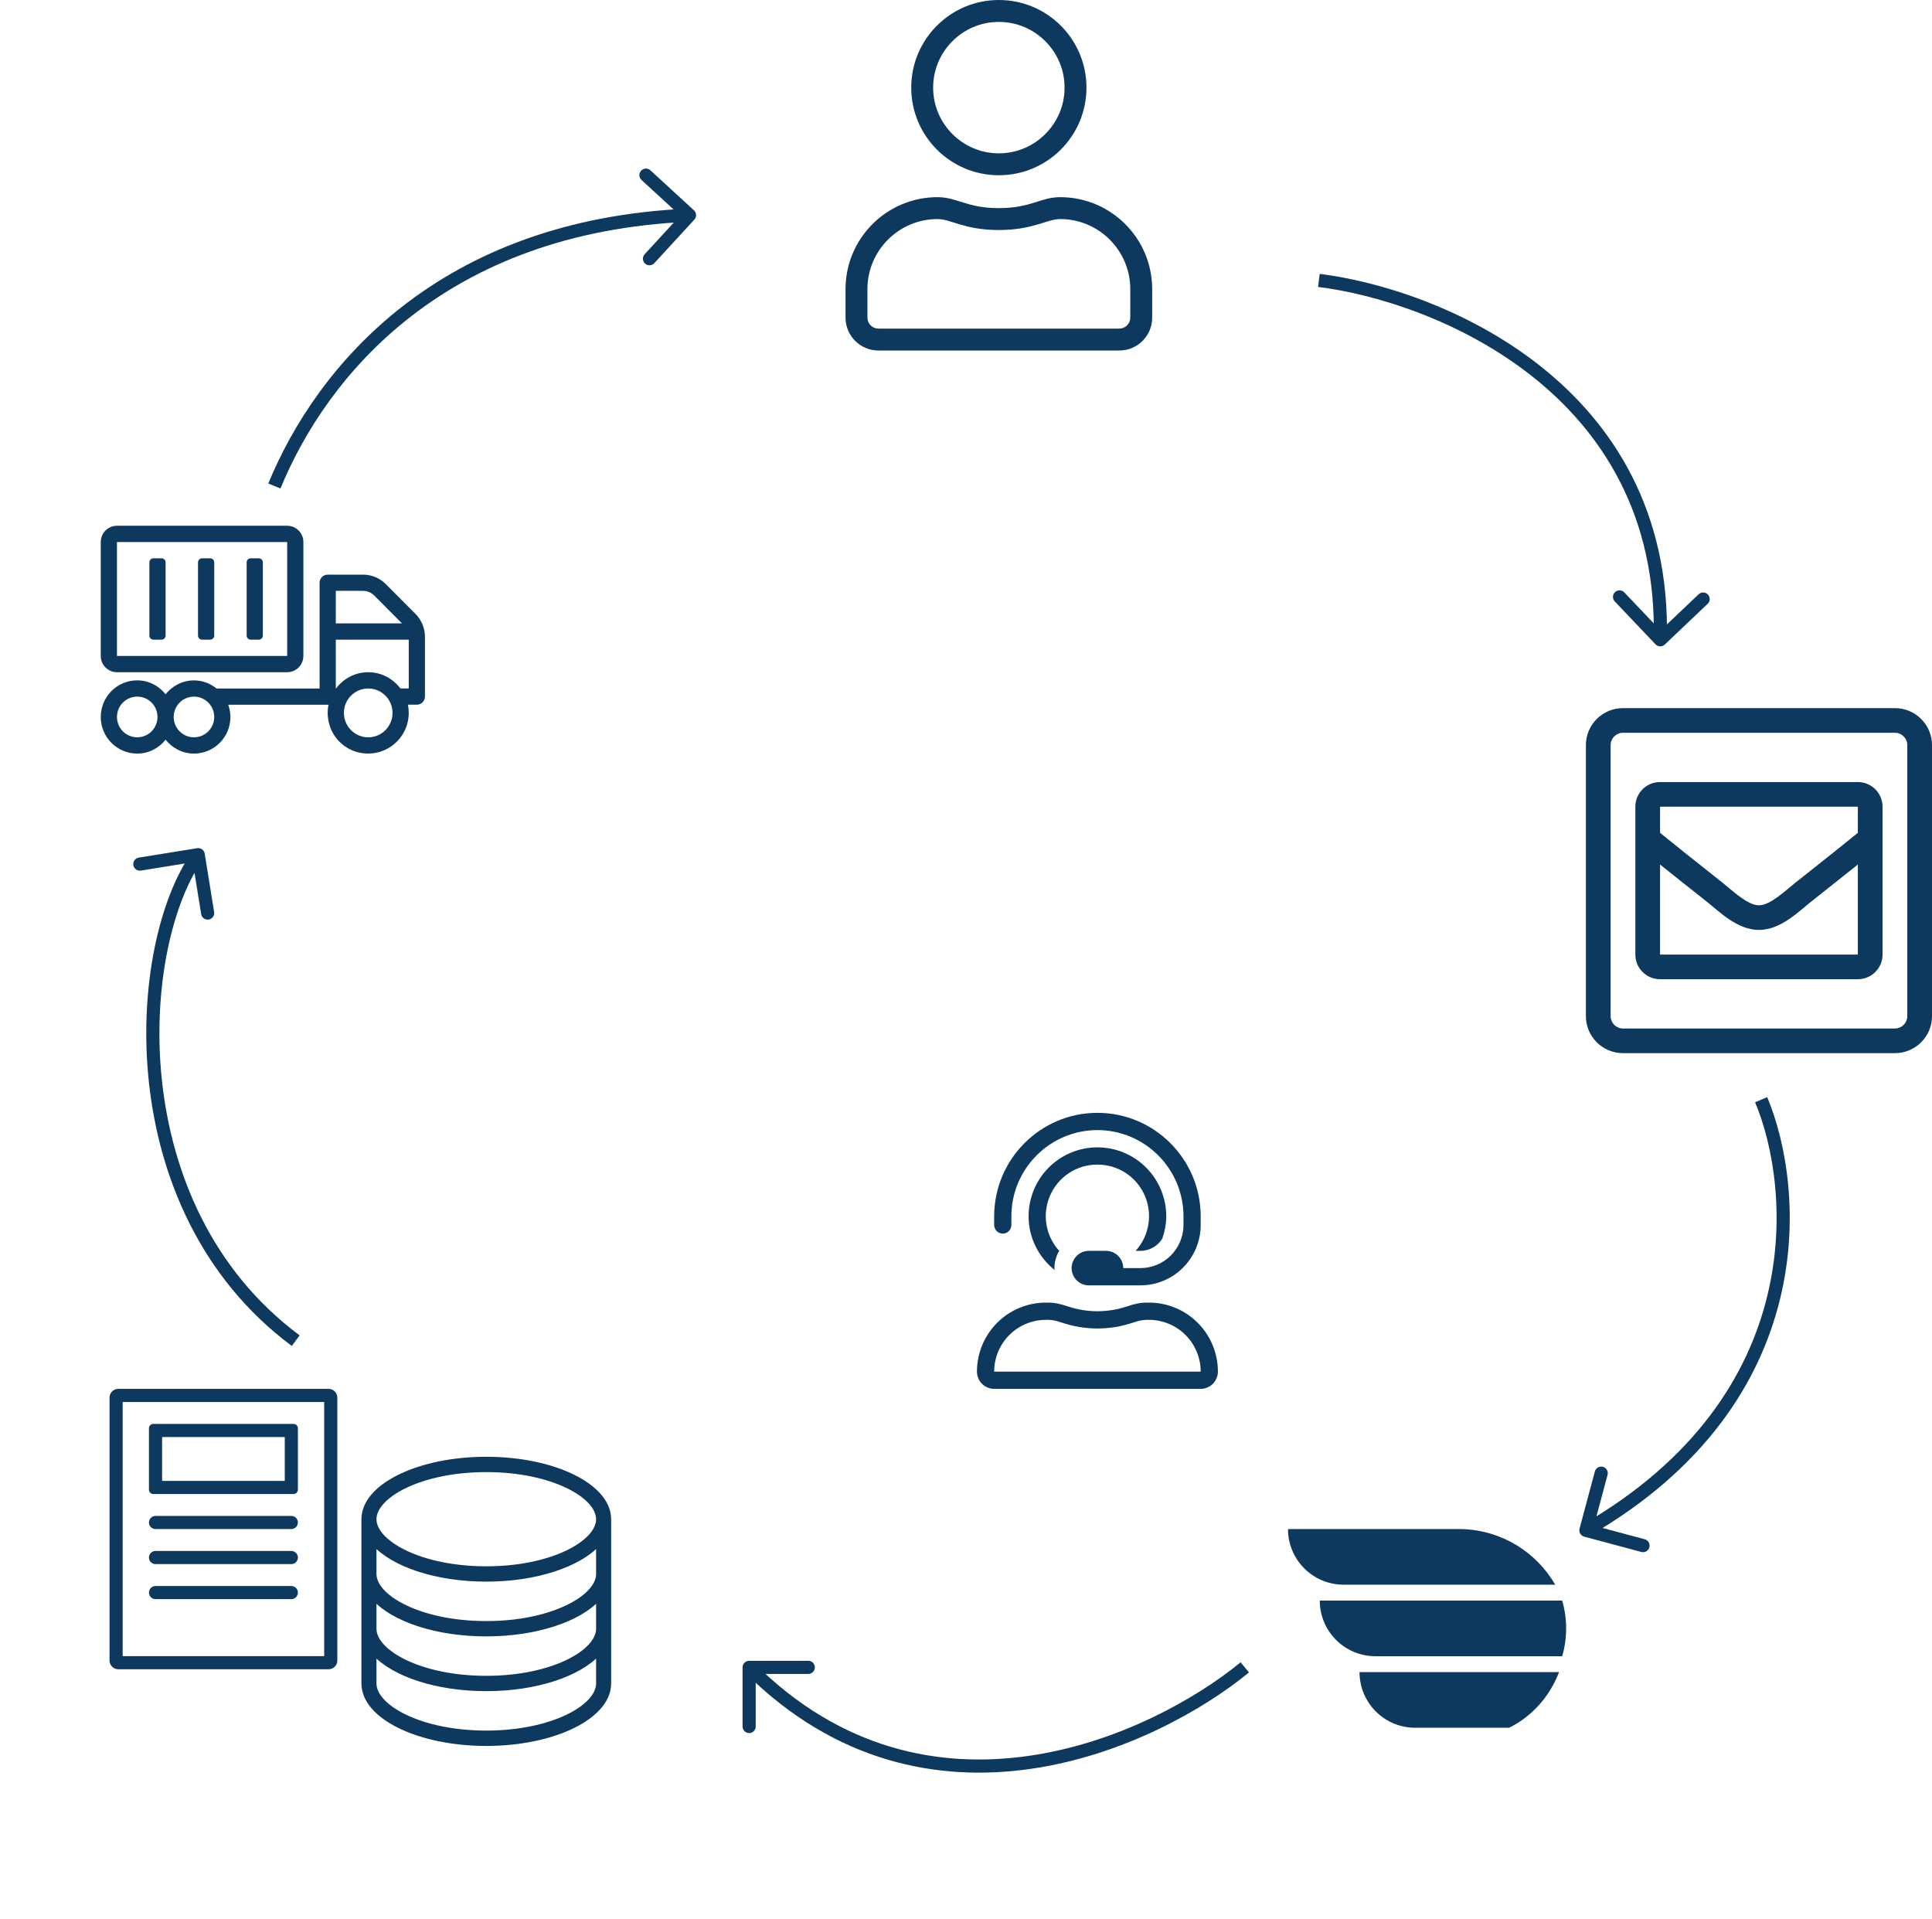 <svg width="441" height="438" viewBox="0 0 441 438" fill="none" xmlns="http://www.w3.org/2000/svg">
<path d="M377.886 147.059C378.457 147.66 379.406 147.684 380.007 147.114L389.794 137.816C390.395 137.245 390.419 136.296 389.849 135.695C389.278 135.094 388.329 135.07 387.728 135.641L379.028 143.906L370.763 135.206C370.192 134.605 369.243 134.581 368.642 135.151C368.042 135.722 368.017 136.671 368.588 137.272L377.886 147.059ZM300.866 65.49C313.95 67.118 333.526 73.123 349.61 85.801C365.638 98.437 378.2 117.689 377.474 145.988L380.473 146.065C381.227 116.682 368.122 96.575 351.467 83.445C334.867 70.359 314.742 64.193 301.236 62.513L300.866 65.49Z" fill="#0E395E"/>
<path d="M158.402 48.004C159.012 48.564 159.052 49.513 158.492 50.123L149.359 60.065C148.798 60.675 147.85 60.715 147.239 60.155C146.629 59.594 146.589 58.646 147.15 58.036L155.268 49.198L146.43 41.08C145.82 40.52 145.78 39.571 146.341 38.961C146.901 38.351 147.85 38.31 148.46 38.871L158.402 48.004ZM61.244 110.354C72.29 83.498 100.242 50.031 157.324 47.61L157.451 50.607C101.758 52.969 74.71 85.502 64.018 111.495L61.244 110.354Z" fill="#0E395E"/>
<path d="M360.551 348.894C360.337 349.694 360.812 350.517 361.612 350.731L374.652 354.225C375.452 354.439 376.275 353.965 376.489 353.164C376.703 352.364 376.229 351.542 375.428 351.327L363.837 348.221L366.943 336.63C367.158 335.83 366.683 335.008 365.882 334.793C365.082 334.579 364.26 335.054 364.045 335.854L360.551 348.894ZM400.617 251.581C404.742 261.402 407.777 278.089 403.346 296.015C398.928 313.883 387.071 333.076 361.25 347.983L362.75 350.581C389.262 335.274 401.641 315.412 406.258 296.735C410.861 278.117 407.73 260.77 403.383 250.419L400.617 251.581Z" fill="#0E395E"/>
<path d="M45.008 193.592C45.826 193.46 46.596 194.016 46.728 194.834L48.88 208.161C49.012 208.979 48.456 209.749 47.639 209.881C46.821 210.013 46.051 209.457 45.919 208.639L44.006 196.793L32.159 198.706C31.341 198.838 30.571 198.282 30.439 197.464C30.307 196.646 30.863 195.876 31.681 195.744L45.008 193.592ZM66.605 307.204C45.684 291.64 36.29 268.581 33.977 246.918C31.671 225.324 36.371 204.805 44.031 194.195L46.464 195.951C39.376 205.768 34.703 225.463 36.96 246.6C39.21 267.669 48.316 289.86 68.395 304.796L66.605 307.204Z" fill="#0E395E"/>
<path d="M171 379.068C170.171 379.068 169.5 379.74 169.5 380.568L169.5 394.068C169.5 394.897 170.171 395.568 171 395.568C171.828 395.568 172.5 394.897 172.5 394.068L172.5 382.068L184.5 382.068C185.328 382.068 186 381.397 186 380.568C186 379.74 185.328 379.068 184.5 379.068L171 379.068ZM283.185 379.409C272.993 387.774 255.157 397.831 234.887 400.759C214.687 403.677 192.077 399.525 172.06 379.508L169.939 381.629C190.723 402.413 214.326 406.76 235.316 403.728C256.236 400.706 274.568 390.363 285.088 381.728L283.185 379.409Z" fill="#0E395E"/>
<path d="M111 333C95.536 333 83 339.158 83 346.753V384.251C83 391.844 95.534 398 111 398C126.461 398 139 391.842 139 384.251V346.753C139 339.158 126.461 333 111 333ZM111 335.499C126.064 335.499 136.566 341.429 136.566 346.751C136.566 352.071 126.066 358.001 111 358.001C95.934 358.001 85.434 352.071 85.434 346.751C85.434 341.429 95.931 335.499 111 335.499ZM136.566 381.75V384.247C136.566 389.569 126.066 395.497 111 395.497C95.934 395.497 85.434 389.569 85.434 384.249V377.354C89.802 382.15 99.602 385.496 111 385.496C122.394 385.496 132.196 382.15 136.566 377.354V381.75ZM136.566 371.75C136.566 377.07 126.066 382.999 111 382.999C95.934 382.999 85.434 377.07 85.434 371.75V364.853C89.804 369.651 99.602 372.996 111 372.996C122.394 372.996 132.196 369.651 136.566 364.853V371.75ZM136.566 359.25C136.566 364.569 126.066 370.5 111 370.5C95.934 370.5 85.434 364.571 85.434 359.25V352.356C89.804 357.153 99.602 360.498 111 360.498C122.394 360.498 132.196 357.153 136.566 352.356V359.25Z" fill="#0E395E" stroke="#0E395E"/>
<path fill-rule="evenodd" clip-rule="evenodd" d="M28 320V378H74V320H28ZM27 317C25.895 317 25 317.895 25 319V379C25 380.105 25.895 381 27 381H75C76.105 381 77 380.105 77 379V319C77 317.895 76.105 317 75 317H27ZM34 347.5C34 346.672 34.672 346 35.5 346H66.5C67.328 346 68 346.672 68 347.5C68 348.328 67.328 349 66.5 349H35.5C34.672 349 34 348.328 34 347.5ZM35.5 354C34.672 354 34 354.672 34 355.5C34 356.328 34.672 357 35.5 357H66.5C67.328 357 68 356.328 68 355.5C68 354.672 67.328 354 66.5 354H35.5ZM34 363.5C34 362.672 34.672 362 35.5 362H66.5C67.328 362 68 362.672 68 363.5C68 364.328 67.328 365 66.5 365H35.5C34.672 365 34 364.328 34 363.5ZM37 338V328H65V338H37ZM34 326C34 325.448 34.448 325 35 325H67C67.552 325 68 325.448 68 326V340C68 340.552 67.552 341 67 341H35C34.448 341 34 340.552 34 340V326Z" fill="#0E395E"/>
<path d="M355.872 381.652C353.74 387.245 349.645 391.791 344.482 394.35H323.022C316.01 394.35 310.325 388.664 310.325 381.652H355.872ZM356.587 365.324C357.173 367.34 357.488 369.471 357.488 371.674C357.488 373.879 357.174 376.01 356.587 378.024H313.953C306.94 378.024 301.255 372.339 301.255 365.326L356.587 365.324ZM333.907 349V349.016C342.925 349.333 350.747 354.352 354.997 361.697L306.697 361.698C299.685 361.698 294 356.013 294 349H333.907Z" fill="#0E395E"/>
<path d="M26.7 153.429H65.55C67.597 153.429 69.25 151.769 69.25 149.714V123.714C69.25 121.66 67.597 120 65.55 120H26.7C24.653 120 23 121.66 23 123.714V149.714C23 151.769 24.653 153.429 26.7 153.429ZM26.7 123.714H65.55V149.714H26.7V123.714ZM94.838 140.115L88.074 133.325C86.686 131.932 84.802 131.154 82.836 131.154H74.8C73.782 131.154 72.95 131.99 72.95 133.012V157.154H49.443C48.021 156.005 46.241 155.297 44.275 155.297C41.639 155.297 39.326 156.551 37.8 158.466C36.274 156.539 33.961 155.286 31.325 155.286C26.723 155.286 23 159.023 23 163.643C23 168.262 26.723 172 31.325 172C33.961 172 36.274 170.746 37.8 168.831C39.326 170.746 41.639 172 44.275 172C48.877 172 52.6 168.262 52.6 163.643C52.6 162.656 52.403 161.728 52.091 160.857H74.985C74.673 162.389 74.731 164.061 75.309 165.779C76.28 168.692 78.766 170.99 81.737 171.71C87.843 173.196 93.3 168.587 93.3 162.703C93.3 162.064 93.231 161.449 93.115 160.846H95.15C96.168 160.846 97 160.01 97 158.988V145.362C97 143.388 96.225 141.508 94.838 140.115ZM31.325 168.286C28.77 168.286 26.7 166.208 26.7 163.643C26.7 161.078 28.77 159 31.325 159C33.88 159 35.95 161.078 35.95 163.643C35.95 166.208 33.88 168.286 31.325 168.286ZM44.275 168.286C41.72 168.286 39.65 166.208 39.65 163.643C39.65 161.078 41.72 159 44.275 159C46.83 159 48.9 161.078 48.9 163.643C48.9 166.208 46.83 168.286 44.275 168.286ZM76.65 134.857H82.836C83.819 134.857 84.755 135.24 85.449 135.948L91.762 142.286H76.65V134.857ZM84.05 168.286C80.986 168.286 78.5 165.79 78.5 162.714C78.5 159.638 80.986 157.143 84.05 157.143C87.114 157.143 89.6 159.638 89.6 162.714C89.6 165.79 87.114 168.286 84.05 168.286ZM93.3 157.143H91.404C89.716 154.903 87.068 153.429 84.05 153.429C81.032 153.429 78.384 154.903 76.696 157.143H76.65V146H93.3V157.143ZM35.025 146H36.875C37.384 146 37.8 145.582 37.8 145.071V128.357C37.8 127.846 37.384 127.429 36.875 127.429H35.025C34.516 127.429 34.1 127.846 34.1 128.357V145.071C34.1 145.582 34.516 146 35.025 146ZM46.125 146H47.975C48.484 146 48.9 145.582 48.9 145.071V128.357C48.9 127.846 48.484 127.429 47.975 127.429H46.125C45.616 127.429 45.2 127.846 45.2 128.357V145.071C45.2 145.582 45.616 146 46.125 146ZM57.225 146H59.075C59.584 146 60 145.582 60 145.071V128.357C60 127.846 59.584 127.429 59.075 127.429H57.225C56.716 127.429 56.3 127.846 56.3 128.357V145.071C56.3 145.582 56.716 146 57.225 146Z" fill="#0E395E"/>
<g clip-path="url(#clip0_504_393)">
<path d="M242 45C237.516 45 235.359 47.5 228 47.5C220.641 47.5 218.5 45 214 45C202.406 45 193 54.406 193 66V72.5C193 76.641 196.359 80 200.5 80H255.5C259.641 80 263 76.641 263 72.5V66C263 54.406 253.594 45 242 45ZM258 72.5C258 73.875 256.875 75 255.5 75H200.5C199.125 75 198 73.875 198 72.5V66C198 57.172 205.172 50 214 50C217.062 50 220.109 52.5 228 52.5C235.875 52.5 238.938 50 242 50C250.828 50 258 57.172 258 66V72.5ZM228 40C239.047 40 248 31.047 248 20C248 8.953 239.047 0 228 0C216.953 0 208 8.953 208 20C208 31.047 216.953 40 228 40ZM228 5C236.266 5 243 11.734 243 20C243 28.266 236.266 35 228 35C219.734 35 213 28.266 213 20C213 11.734 219.734 5 228 5Z" fill="#0E395E"/>
</g>
<path d="M432.536 161.625H370.464C365.791 161.625 362 165.404 362 170.062V231.938C362 236.596 365.791 240.375 370.464 240.375H432.536C437.209 240.375 441 236.596 441 231.938V170.062C441 165.404 437.209 161.625 432.536 161.625ZM435.357 231.938C435.357 233.484 434.087 234.75 432.536 234.75H370.464C368.912 234.75 367.643 233.484 367.643 231.938V170.062C367.643 168.516 368.912 167.25 370.464 167.25H432.536C434.087 167.25 435.357 168.516 435.357 170.062V231.938ZM424.071 178.5H378.929C375.807 178.5 373.286 181.014 373.286 184.125V217.875C373.286 220.986 375.807 223.5 378.929 223.5H424.071C427.193 223.5 429.714 220.986 429.714 217.875V184.125C429.714 181.014 427.193 178.5 424.071 178.5ZM424.071 184.125V190.084C421.585 192.123 417.617 195.305 409.594 201.65C407.742 203.109 404.092 206.625 401.553 206.625H401.5H401.447C398.89 206.625 395.24 203.109 393.406 201.65C385.383 195.287 381.415 192.123 378.929 190.084V184.125H424.071ZM378.929 217.875V197.326C381.415 199.33 384.854 202.055 389.897 206.045C392.33 207.979 396.58 212.25 401.447 212.25H401.5H401.553C406.402 212.25 410.617 208.031 413.103 206.045C418.146 202.055 421.585 199.313 424.071 197.326V217.875H378.929Z" fill="#0E395E"/>
<g clip-path="url(#clip1_504_393)">
<path d="M262.286 297.312H261.709C260.211 297.312 258.762 297.669 257.35 298.149C252.908 299.659 248.092 299.659 243.65 298.149C242.238 297.669 240.789 297.312 239.304 297.312H238.714C234.547 297.312 230.55 298.972 227.603 301.926C224.656 304.879 223 308.885 223 313.062C223 314.107 223.414 315.108 224.151 315.847C224.887 316.585 225.887 317 226.929 317H274.071C275.113 317 276.113 316.585 276.849 315.847C277.586 315.108 278 314.107 278 313.062C278 308.885 276.344 304.879 273.397 301.926C270.45 298.972 266.453 297.312 262.286 297.312ZM226.929 313.062C226.932 309.931 228.175 306.928 230.384 304.713C232.594 302.499 235.59 301.253 238.714 301.25H239.291C240.138 301.25 241.121 301.447 242.385 301.878C247.648 303.666 253.352 303.666 258.615 301.878C259.879 301.447 260.862 301.25 261.709 301.25H262.286C265.41 301.253 268.406 302.499 270.616 304.713C272.825 306.928 274.068 309.931 274.071 313.062H226.929ZM228.893 281.562C229.414 281.562 229.913 281.355 230.282 280.986C230.65 280.617 230.857 280.116 230.857 279.594V277.625C230.857 266.772 239.672 257.938 250.5 257.938C261.328 257.938 270.143 266.772 270.143 277.625V279.594C270.14 282.203 269.104 284.705 267.263 286.551C265.421 288.396 262.925 289.434 260.321 289.438H256.393C256.393 288.393 255.979 287.392 255.242 286.653C254.505 285.915 253.506 285.5 252.464 285.5H248.536C247.494 285.5 246.495 285.915 245.758 286.653C245.021 287.392 244.607 288.393 244.607 289.438C244.607 290.482 245.021 291.483 245.758 292.222C246.495 292.96 247.494 293.375 248.536 293.375H260.321C263.967 293.372 267.463 291.919 270.041 289.335C272.618 286.751 274.068 283.248 274.071 279.594V277.625C274.071 264.594 263.501 254 250.5 254C237.499 254 226.929 264.594 226.929 277.625V279.594C226.929 280.116 227.136 280.617 227.504 280.986C227.872 281.355 228.372 281.562 228.893 281.562ZM250.5 265.812C252.776 265.804 255.005 266.459 256.917 267.697C258.828 268.936 260.339 270.704 261.265 272.788C262.192 274.872 262.494 277.181 262.134 279.433C261.775 281.686 260.77 283.785 259.241 285.475C259.241 285.488 259.253 285.5 259.266 285.5H260.321C261.319 285.498 262.301 285.242 263.173 284.756C264.045 284.269 264.779 283.568 265.306 282.719C265.846 281.12 266.214 279.421 266.214 277.625C266.214 273.448 264.559 269.442 261.612 266.488C258.665 263.534 254.668 261.875 250.5 261.875C246.332 261.875 242.335 263.534 239.388 266.488C236.441 269.442 234.786 273.448 234.786 277.625C234.786 282.596 237.131 286.977 240.728 289.868C240.715 289.721 240.679 289.585 240.679 289.438C240.687 288.051 241.064 286.692 241.771 285.5C240.235 283.811 239.224 281.711 238.859 279.455C238.495 277.2 238.794 274.887 239.72 272.799C240.646 270.711 242.158 268.938 244.072 267.697C245.987 266.457 248.22 265.802 250.5 265.812Z" fill="#0E395E"/>
</g>
<defs>
<clipPath id="clip0_504_393">
<rect width="70" height="80" fill="white" transform="translate(193)"/>
</clipPath>
<clipPath id="clip1_504_393">
<rect width="55" height="63" fill="white" transform="translate(223 254)"/>
</clipPath>
</defs>
</svg>
